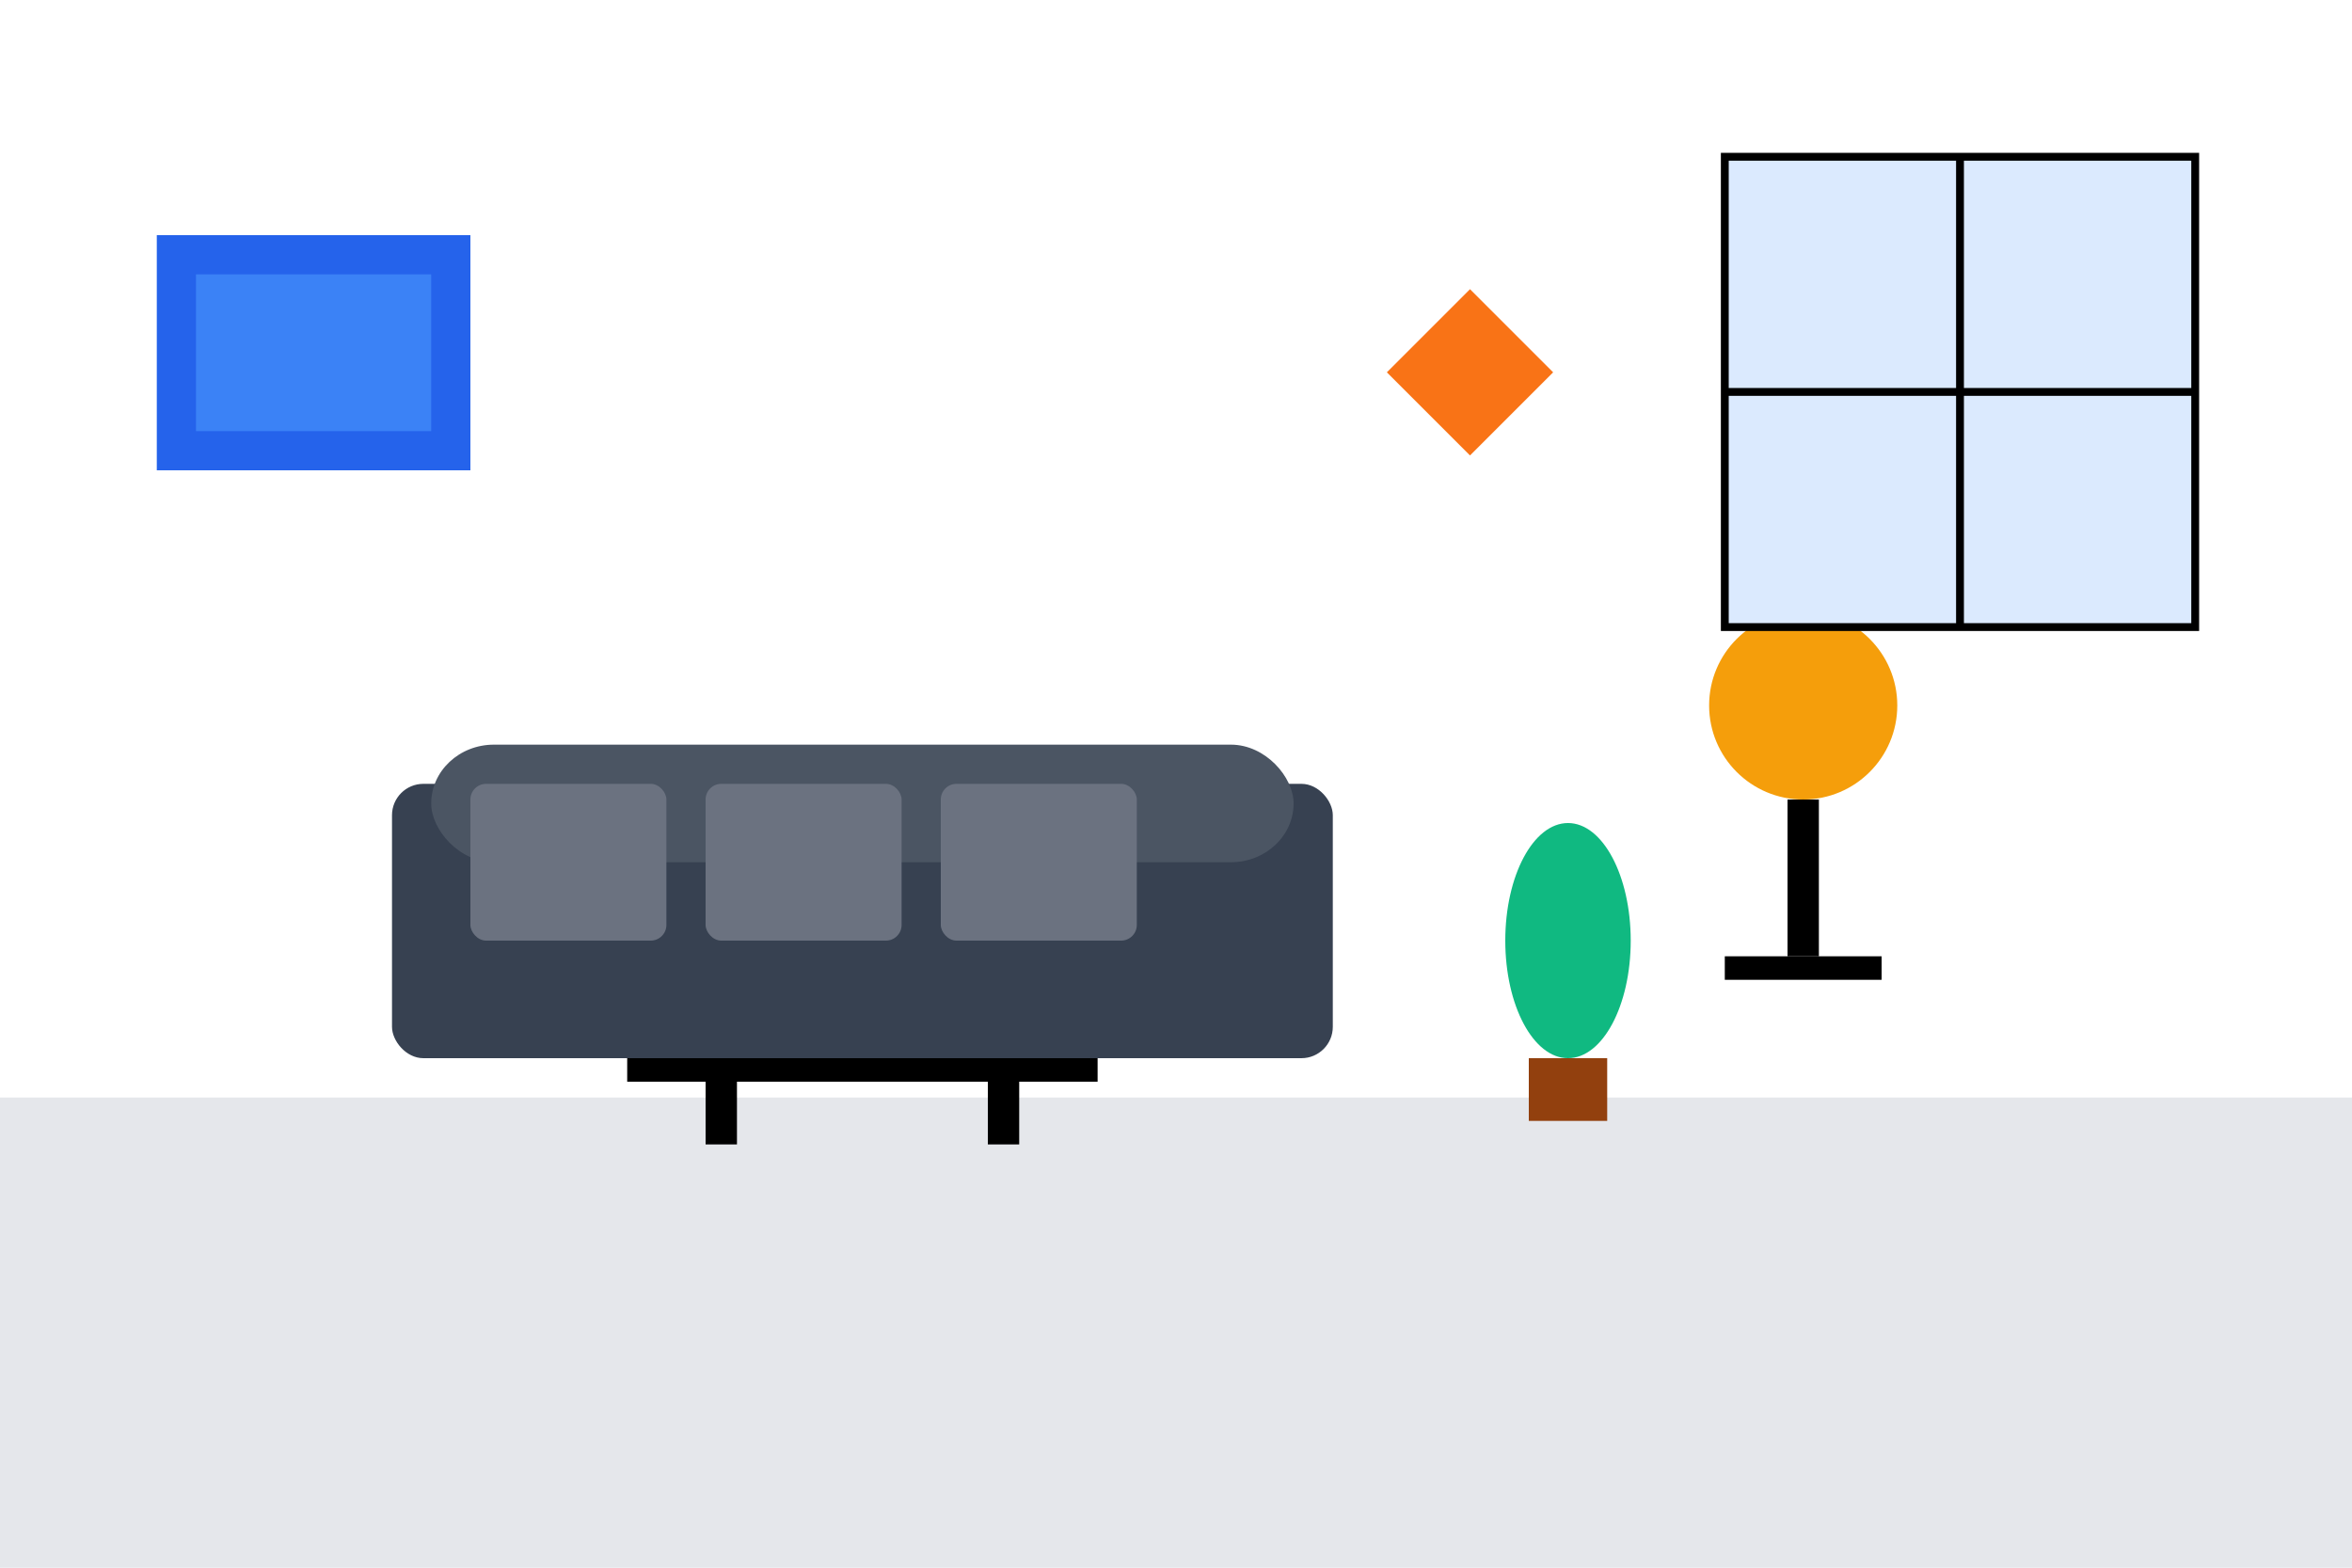 <svg width="300" height="200" viewBox="0 0 300 200" fill="none" xmlns="http://www.w3.org/2000/svg">
  <!-- Background -->
  <rect width="300" height="200" fill="#f8fafc"/>
  
  <!-- Floor -->
  <rect x="0" y="140" width="300" height="60" fill="#e5e7eb"/>
  
  <!-- Wall -->
  <rect x="0" y="0" width="300" height="140" fill="#ffffff"/>
  
  <!-- Modern sofa -->
  <rect x="50" y="100" width="120" height="35" rx="4" fill="#374151"/>
  <rect x="55" y="95" width="110" height="15" rx="8" fill="#4b5563"/>
  <!-- Minimalist cushions -->
  <rect x="60" y="100" width="25" height="20" rx="2" fill="#6b7280"/>
  <rect x="90" y="100" width="25" height="20" rx="2" fill="#6b7280"/>
  <rect x="120" y="100" width="25" height="20" rx="2" fill="#6b7280"/>
  
  <!-- Modern coffee table -->
  <rect x="80" y="135" width="60" height="3" fill="#000000"/>
  <rect x="90" y="138" width="4" height="8" fill="#000000"/>
  <rect x="126" y="138" width="4" height="8" fill="#000000"/>
  
  <!-- Wall art -->
  <rect x="20" y="30" width="40" height="30" fill="#2563eb"/>
  <rect x="25" y="35" width="30" height="20" fill="#3b82f6"/>
  
  <!-- Plant -->
  <ellipse cx="200" cy="120" rx="8" ry="15" fill="#10b981"/>
  <rect x="195" y="135" width="10" height="8" fill="#92400e"/>
  
  <!-- Modern lamp -->
  <circle cx="230" cy="90" r="12" fill="#f59e0b"/>
  <rect x="228" y="102" width="4" height="20" fill="#000000"/>
  <rect x="220" y="122" width="20" height="3" fill="#000000"/>
  
  <!-- Window with minimalist frame -->
  <rect x="220" y="20" width="60" height="60" fill="#dbeafe" stroke="#000000" stroke-width="1"/>
  <line x1="250" y1="20" x2="250" y2="80" stroke="#000000" stroke-width="1"/>
  <line x1="220" y1="50" x2="280" y2="50" stroke="#000000" stroke-width="1"/>
  
  <!-- Geometric decoration -->
  <rect x="180" y="40" width="15" height="15" fill="#f97316" transform="rotate(45 187.5 47.5)"/>
</svg>